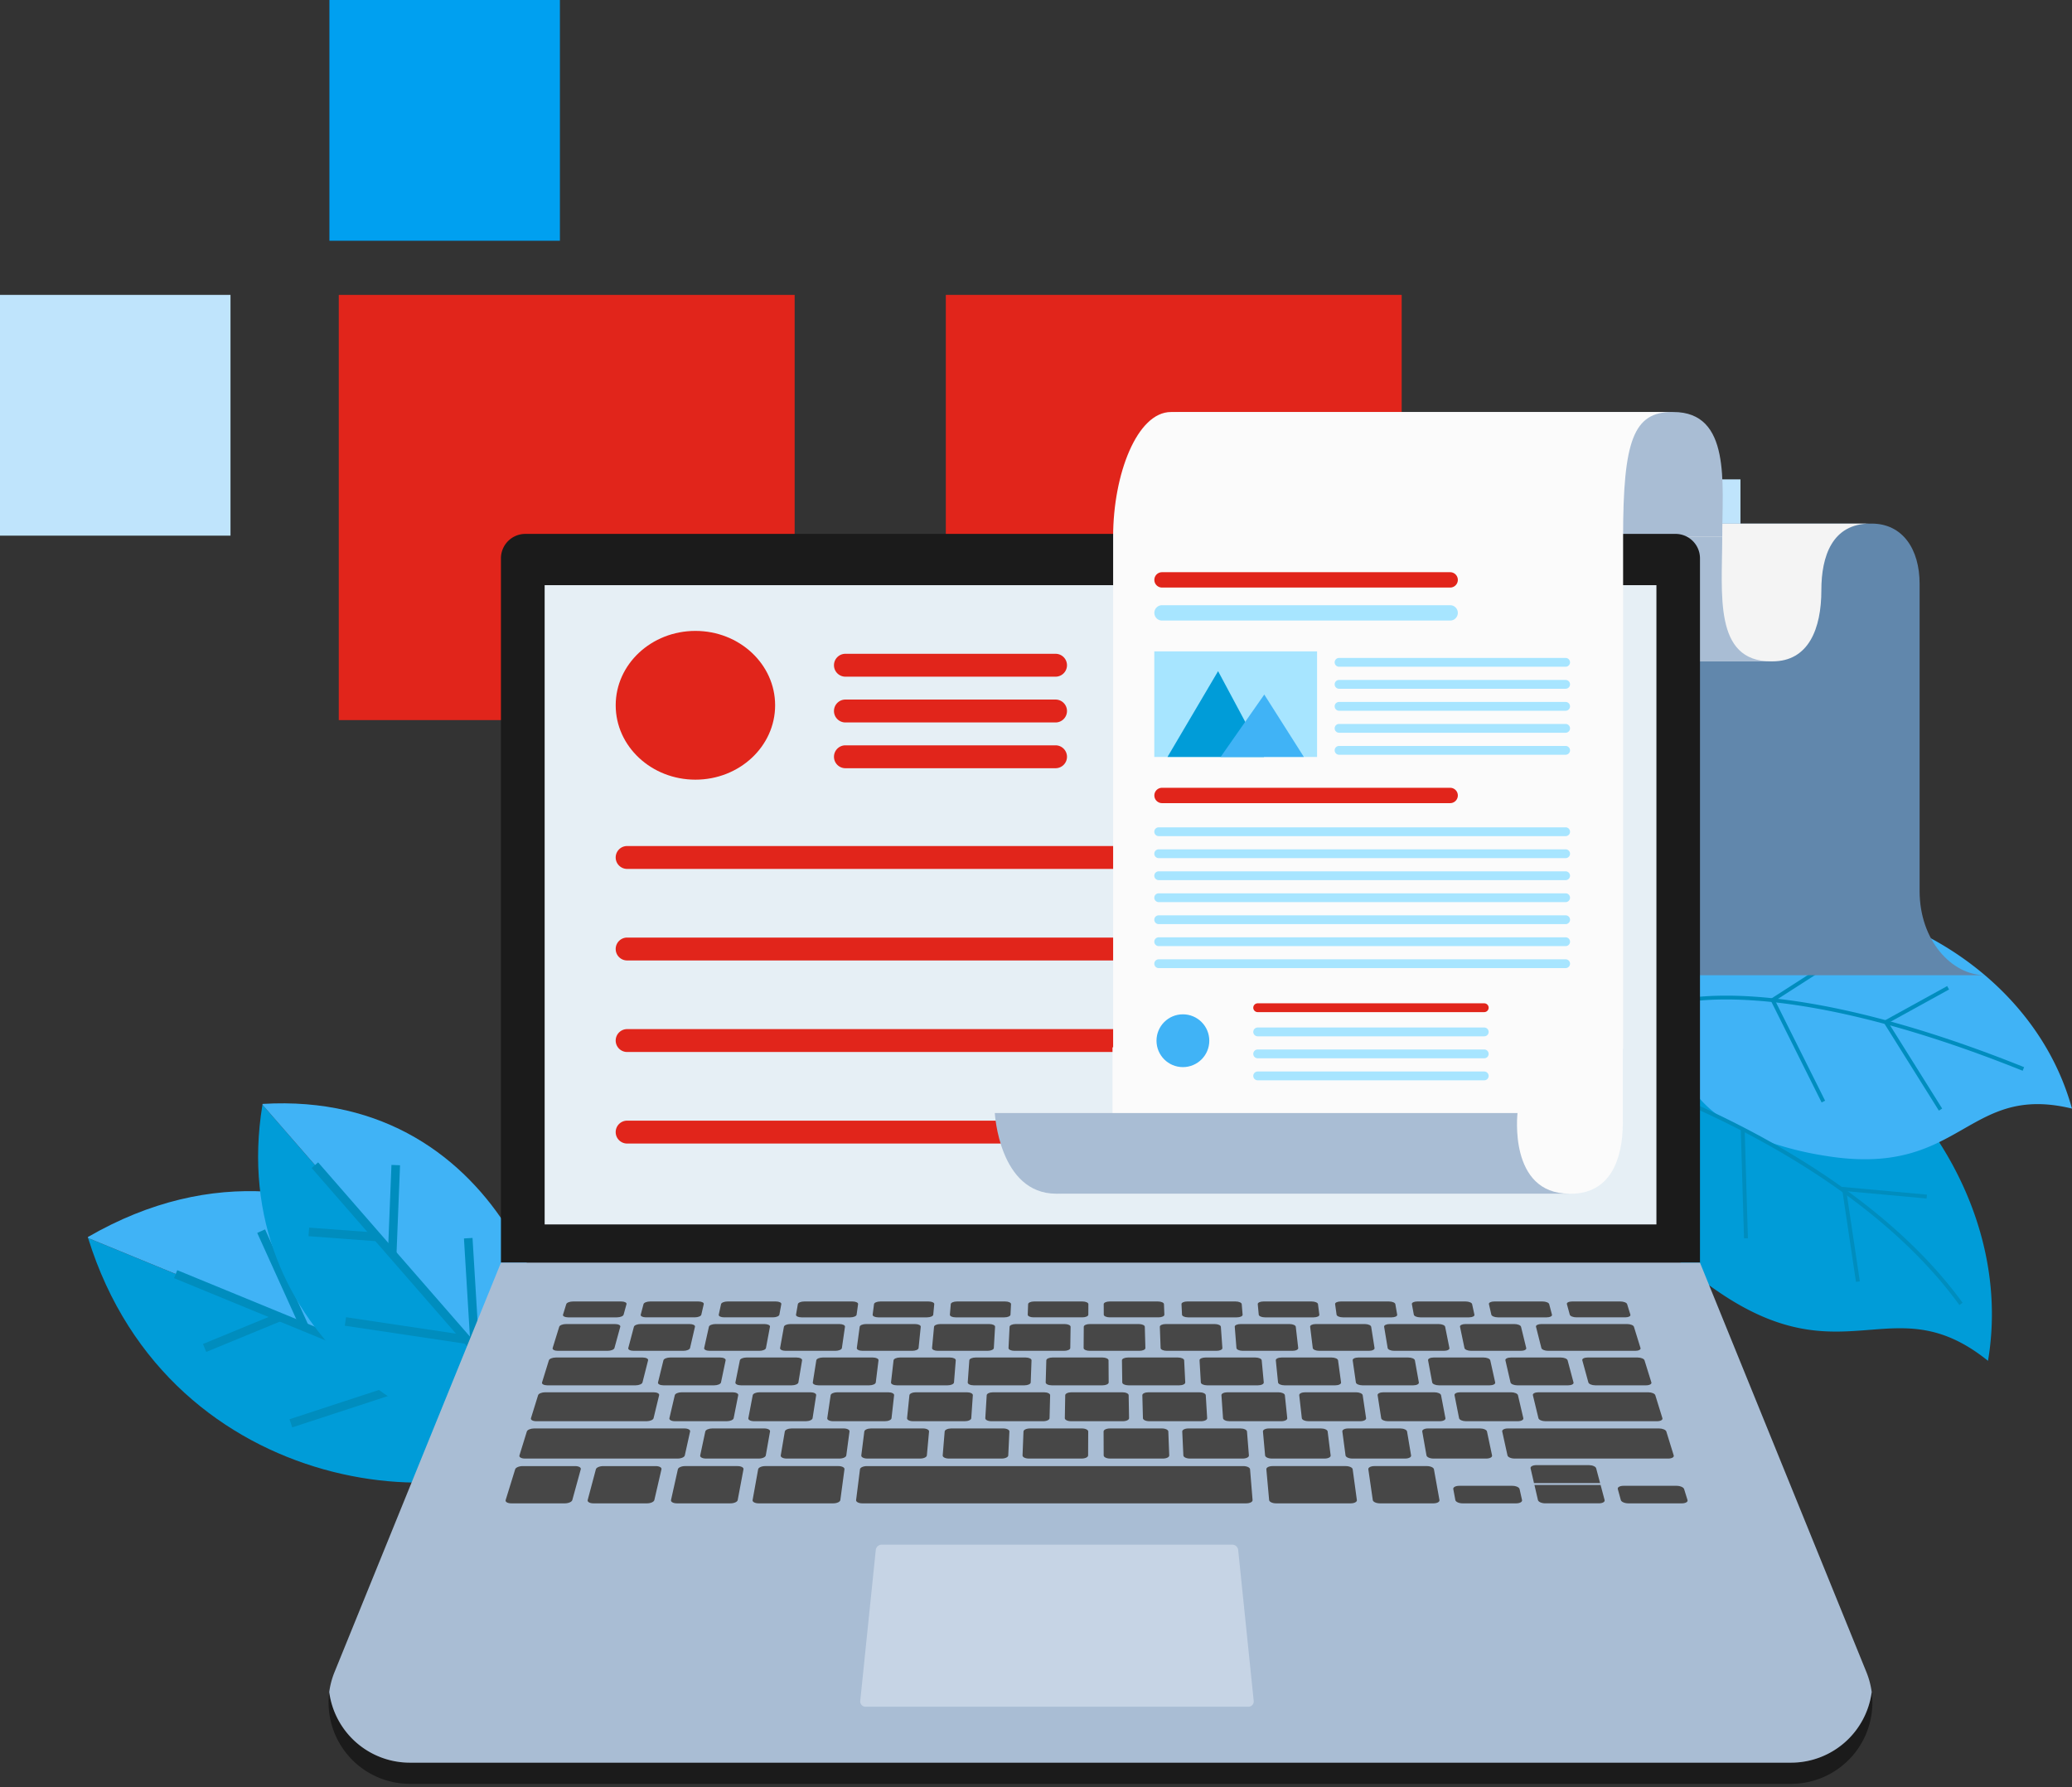 <svg xmlns="http://www.w3.org/2000/svg" viewBox="0 0 350.934 302.706">
  <rect x="0" y="0" width="350.934" height="302.706" fill="#333333" stroke="none"/>
  <defs>
    <clipPath id="a">
      <path fill="none" d="M0 0h350.934v302.706H0z"/>
    </clipPath>
  </defs>
  <g clip-path="url(#a)" style="isolation:isolate">
    <path fill="#e1251b" d="M237.404 49.942v72.019h-77.212V49.942z"/>
    <path fill="#00a0f0" d="M238.989 131.124v40.775h-39.04v-40.775z"/>
    <path fill="#bfe4fc" d="M294.782 81.186v40.775h-39.04V81.186z"/>
    <path fill="#00a0f0" d="M94.832 0v40.775h-39.04V0z"/>
    <path fill="#bfe4fc" d="M39.04 49.942v40.775H0V49.942z"/>
    <path fill="#e1251b" d="M134.589 49.942v72.019H57.377V49.942z"/>
    <g transform="translate(-2499.6 -424.254)">
      <path fill="#009cd8" d="m2595.453 667.164-80.934-33.244c13.876 44.721 65.586 48.688 80.934 33.244Z"/>
      <path fill="#40b3f6" d="m2514.519 633.921 80.934 33.244.094-.1c-1.678-18.079-38.692-57.851-81.076-33.3.016.053.031.105.048.156Z"/>
      <path fill="#008dbe" d="m2529.073 640.718.553-1.345 66.115 27.16-.553 1.346z"/>
      <path fill="#008dbe" d="m2533.979 651.871 12.786-5.267.554 1.345-12.786 5.267zM2543.168 633.061l1.325-.6 7.34 16.215-1.324.6zM2548.64 664.615l23.402-7.666.452 1.382-23.401 7.666zM2562.764 639.712l1.258-.73 11.15 19.228-1.258.73z"/>
      <path fill="#009cd8" d="m2592.581 667.105-48.528-55.759c-6.46 39.027 31.086 61.608 48.528 55.759Z"/>
      <path fill="#40b3f6" d="m2544.052 611.346 48.528 55.759.107-.037c5.58-14.289-7.308-58.342-48.613-55.856l-.022.134Z"/>
      <path fill="#008dbe" d="m2552.384 622.066 1.096-.955 39.673 45.53-1.096.955z"/>
      <path fill="#008dbe" d="m2551.85 633.611.108-1.45 11.643.865-.108 1.45zM2565.303 636.57l.597-15.025 1.453.058-.597 15.025zM2557.996 648.776l.215-1.438 20.575 3.075-.215 1.438zM2578.179 633.999l1.451-.088 1.138 18.743-1.451.088z"/>
      <path fill="#009cd8" d="M2790.776 643.116c-21.1-14.338-19.427-27.666-15.661-35.8l.139-.3c.058-.122.115-.245.18-.368a22.236 22.236 0 0 1 7.249-8.756c12.981-8.919 33.621 1.528 45.353 19.8 6.743 10.489 10.547 23.56 8.271 37.033-15.98-12.877-24.17 2.903-45.531-11.609Z"/>
      <path fill="#40b3f6" d="M2809.018 620.046a56.643 56.643 0 0 1-9.1-2.152.007.007 0 0 0-.007-.006 31.177 31.177 0 0 1-9.8-5.09 19.324 19.324 0 0 1-7.434-14.906 24.215 24.215 0 0 1 .073-3.344c.017-.245.041-.484.072-.724 3.4-29.387 57.774-17.913 67.706 18.18-10.924-2.653-15.441 2.261-22.5 5.685-4.508 2.198-10.067 3.775-19.01 2.357Z"/>
      <path fill="#008dbe" d="m2782.891 594.488-.135.062c.017-.245.041-.484.072-.724 1.91-.56 19.585-4.9 59.592 11.16l-.244.61c-41.938-16.839-59.11-11.165-59.285-11.108ZM2831.46 645.274c-18.531-25.56-55.933-37.824-56.311-37.945l-.034-.011.139-.3c.059-.122.117-.245.181-.368a.648.648 0 0 1 .052.1 139.149 139.149 0 0 1 14.632 6.054 160.776 160.776 0 0 1 9.8 5.09c11.075 6.28 23.56 15.246 32.082 27Z"/>
      <path fill="#008dbe" d="m2818.527 597.241 10.865-5.985.319.577-10.256 5.649 9.088 14.516-.558.35ZM2799.406 593.491l13.1-8.414.356.554-12.606 8.094 8.459 16.943-.589.294ZM2811.542 625.261l14.421 1.316-.059.656-13.586-1.241 2.281 15.272-.651.1ZM2794.431 615.451l.658-.02.554 18.53-.658.02z"/>
      <path fill="#fbfff8" d="M2806.311 738.632a3.637 3.637 0 0 1-.221 1.326l-.405-2.451a3.621 3.621 0 0 1 .626 1.125Z"/>
      <path fill="#6187ac" d="M2816.59 512.929c5.275 0 8.133 4.354 8.133 10.188v52.036c0 8.33 5.39 14.265 11.127 14.265h-88.256v-76.489"/>
      <path fill="#f4f4f4" d="M2717.977 536.262h81.826c6.105 0 8.282-5.5 8.282-12.077h-80.31s0 12.077-9.798 12.077ZM2816.366 512.929h-78.794c-9.12 0-9.8 11.256-9.8 11.256h80.31c.003-5.669 1.803-11.256 8.284-11.256Z"/>
      <path fill="#a9bdd4" d="M2799.577 536.262h-81.826c-9.12 0-9.8-21.114-9.8-21.114h83.342c.002 9.695-1.514 21.114 8.284 21.114Z"/>
      <path fill="#a9bdd4" d="M2698.155 494.033h84.858c9.8 0 8.282 12.077 8.282 21.115h-83.342s0-21.115-9.798-21.115Z"/>
      <path fill="#1b1b1b" d="M2588.585 514.673h194.8a4.141 4.141 0 0 1 4.141 4.141v119.287h-203.082V518.814a4.141 4.141 0 0 1 4.141-4.141ZM2802.948 726.365h-233.924a13.78 13.78 0 0 1-13.661-15.555 13.777 13.777 0 0 0 13.663 11.963h233.924a13.777 13.777 0 0 0 13.661-11.963 13.78 13.78 0 0 1-13.663 15.555Z"/>
      <path fill="#a9bdd4" d="M2816.61 710.814a13.778 13.778 0 0 1-13.663 11.964h-233.924a13.776 13.776 0 0 1-13.662-11.964 13.921 13.921 0 0 1 .907-3.4l28.176-69.312h203.082l28.176 69.312a13.967 13.967 0 0 1 .908 3.4Z"/>
      <path fill="#e6eff5" d="M2591.847 523.358h188.3v108.264h-188.3Z"/>
      <path fill="#474747" d="M2753.302 647.36h8.265c.555 0 .955-.2.889-.452l-.473-1.792c-.065-.245-.565-.445-1.116-.445h-8.189c-.55 0-.953.2-.9.445l.41 1.792c.06.249.559.452 1.114.452ZM2592.3 658.873h14.945c.578 0 1.1-.219 1.172-.488l.95-3.75c.066-.262-.343-.474-.911-.474h-14.714c-.569 0-1.1.212-1.178.474l-1.161 3.751c-.083.267.319.486.897.487ZM2765.473 646.908c.068.249.577.451 1.132.451h8.264c.556 0 .945-.2.869-.451l-.554-1.792c-.076-.245-.586-.445-1.137-.445h-8.188c-.551 0-.944.2-.876.445ZM2594.087 653.029h8.425c.566 0 1.085-.21 1.156-.469l.99-3.609c.069-.252-.329-.456-.887-.456h-8.3c-.559 0-1.075.2-1.154.456l-1.116 3.609c-.076.258.32.469.886.469ZM2738.729 645.117l.33 1.792c.045.249.535.451 1.091.451h8.264c.556 0 .963-.2.908-.452l-.392-1.792c-.054-.245-.545-.445-1.1-.445h-8.188c-.546.001-.961.2-.913.446ZM2686.546 646.908c0 .249.455.451 1.01.451h8.264c.556 0 1-.2.99-.451l-.07-1.792c-.01-.245-.465-.445-1.015-.445h-8.189c-.551 0-1 .2-1 .445ZM2700.826 647.36h8.265c.555 0 .99-.2.97-.452l-.151-1.792c-.021-.245-.486-.445-1.036-.445h-8.189c-.55 0-.989.2-.977.445l.089 1.792c.008.249.473.452 1.029.452ZM2712.625 645.117l.168 1.792c.024.249.5.451 1.05.451h8.265c.556 0 .981-.2.949-.451l-.231-1.792c-.031-.245-.505-.445-1.056-.445h-8.189c-.55 0-.98.199-.956.445ZM2673.666 646.908c-.01.249.434.451.99.451h8.264c.556 0 1.009-.2 1.01-.451l.009-1.792c0-.245-.446-.445-1-.445h-8.188c-.551 0-1.006.2-1.017.445ZM2727.046 647.36h8.265c.556 0 .972-.2.93-.451l-.312-1.792c-.042-.245-.525-.445-1.076-.445h-8.189c-.55 0-.971.2-.937.445l.249 1.792c.034.248.515.451 1.07.451ZM2742.415 654.16c-.569 0-.992.213-.943.474l.7 3.75c.051.269.562.488 1.139.488h8.59c.578 0 1-.219.939-.488l-.834-3.75c-.057-.262-.568-.474-1.136-.474ZM2622.689 664.95c.589 0 1.114-.228 1.169-.507l.775-3.9c.054-.272-.374-.493-.954-.493h-8.623c-.58 0-1.1.221-1.167.493l-.912 3.9c-.065.28.361.507.95.507ZM2725.754 658.872c.578 0 1.018-.219.981-.488l-.511-3.75c-.035-.262-.527-.474-1.1-.474h-8.457c-.569 0-1.01.213-.983.474l.379 3.751c.027.268.519.488 1.1.487ZM2729.666 654.16c-.568 0-1 .213-.963.474l.542 3.751c.039.268.54.487 1.118.488h8.589c.578 0 1.009-.219.96-.487l-.674-3.751c-.047-.262-.548-.474-1.116-.474ZM2759.752 648.951l.913 3.609c.065.259.579.469 1.146.469h14.76c.566 0 .961-.21.882-.469l-1.116-3.609c-.078-.252-.6-.456-1.152-.456h-14.537c-.555 0-.955.204-.896.456ZM2646.822 658.872c.578 0 1.075-.219 1.108-.487l.462-3.751c.032-.262-.4-.474-.973-.474h-8.457c-.568 0-1.064.213-1.105.474l-.594 3.751c-.043.268.393.487.97.487ZM2714.531 666.175c-.592 0-1.052.23-1.027.513l.366 4.06c.026.291.537.528 1.137.528h8.941c.6 0 1.06-.237 1.024-.528l-.509-4.06c-.035-.283-.545-.513-1.137-.513ZM2637.227 664.443l.607-3.9c.042-.272-.4-.493-.975-.493h-8.623c-.579 0-1.094.22-1.146.492l-.743 3.9c-.053.28.383.507.972.507h8.761c.589.001 1.104-.227 1.147-.506ZM2660.635 645.117l-.153 1.792c-.021.249.414.451.97.451h8.265c.555 0 1.018-.2 1.03-.451l.09-1.792c.012-.245-.426-.445-.977-.445h-8.188c-.551 0-1.021.199-1.037.445ZM2711.748 678.307l-.426-5.221c-.023-.295-.534-.534-1.138-.534h-63.767c-.6 0-1.125.24-1.162.534l-.658 5.221c-.039.3.431.553 1.047.553h65.029c.619 0 1.1-.248 1.075-.553ZM2642.627 673.085c.04-.295-.419-.534-1.023-.534h-12.405c-.6 0-1.138.24-1.191.534l-.941 5.221c-.055.3.4.554 1.016.554h12.653c.615 0 1.15-.249 1.191-.553ZM2624.527 672.551h-8.9c-.6 0-1.147.24-1.214.534l-1.164 5.221c-.068.3.378.553.993.554h9.081c.616 0 1.163-.249 1.22-.554l.982-5.221c.052-.294-.394-.534-.998-.534ZM2728.701 673.085c-.04-.295-.564-.534-1.167-.534h-12.406c-.6 0-1.073.24-1.047.534l.471 5.221c.028.3.551.554 1.167.554h12.653c.615 0 1.083-.249 1.041-.554ZM2769.941 672.923c-.078-.3-.632-.534-1.236-.534h-8.9c-.6 0-1.039.239-.971.534l.579 2.509h11.192l.085.319h-11.2l.59 2.554c.07.305.629.554 1.244.553h9.08c.615 0 1.051-.248.969-.553ZM2785.414 678.306l-.578-1.869c-.093-.3-.665-.546-1.274-.546h-9c-.61 0-1.039.245-.956.546l.512 1.869c.083.305.653.554 1.269.554h9.08c.617 0 1.042-.249.947-.554ZM2741.272 672.551h-8.9c-.6 0-1.06.24-1.017.534l.754 5.222c.045.305.581.553 1.2.554h9.076c.615 0 1.071-.248 1.017-.553l-.937-5.221c-.056-.296-.59-.536-1.193-.536ZM2610.425 678.307l1.209-5.221c.068-.295-.368-.534-.971-.534h-8.9c-.6 0-1.159.24-1.237.534l-1.392 5.221c-.081.3.354.554.969.554h9.08c.613 0 1.172-.249 1.242-.554ZM2756.97 676.438c-.067-.3-.618-.546-1.228-.546h-9c-.61 0-1.06.244-1 .546l.351 1.869c.057.3.6.554 1.22.554h9.081c.615 0 1.061-.249.994-.554ZM2644.717 652.56c-.035.259.4.469.963.469h8.425c.566 0 1.048-.21 1.075-.469l.366-3.609c.025-.252-.407-.456-.965-.456h-8.3c-.558 0-1.04.2-1.074.456ZM2721.219 664.95h8.761c.589 0 1.035-.228.994-.507l-.575-3.9c-.04-.272-.544-.493-1.124-.493h-8.623c-.58 0-1.026.221-1 .493l.438 3.9c.035.279.542.507 1.129.507ZM2635.348 647.36h8.265c.556 0 1.036-.2 1.071-.451l.25-1.792c.034-.245-.386-.445-.937-.445h-8.188c-.551 0-1.033.2-1.076.445l-.312 1.792c-.045.248.371.451.927.451ZM2631.723 652.56c-.047.259.376.469.943.469h8.424c.566 0 1.058-.21 1.1-.469l.523-3.609c.037-.252-.388-.456-.946-.456h-8.3c-.558 0-1.048.2-1.094.456ZM2648.349 647.36h8.265c.556 0 1.027-.2 1.05-.451l.17-1.792c.023-.245-.406-.445-.957-.445h-8.188c-.551 0-1.025.2-1.056.445l-.233 1.792c-.031.248.394.451.949.451ZM2595.509 645.117l-.554 1.792c-.078.249.312.451.868.451h8.264c.556 0 1.064-.2 1.132-.451l.492-1.792c.067-.245-.326-.445-.877-.445h-8.188c-.551 0-1.061.199-1.137.445ZM2621.336 646.908c-.054.249.353.451.909.451h8.265c.555 0 1.044-.2 1.091-.451l.329-1.792c.045-.245-.366-.445-.917-.445h-8.189c-.551 0-1.042.2-1.1.445ZM2608.119 646.908c-.065.249.333.451.889.451h8.265c.555 0 1.055-.2 1.111-.451l.411-1.792c.056-.245-.346-.445-.9-.445h-8.188c-.551 0-1.052.2-1.116.445ZM2596.531 678.307l1.434-5.221c.081-.295-.344-.534-.948-.534h-8.9c-.6 0-1.169.24-1.26.534l-1.616 5.221c-.095.3.329.554.945.553h9.08c.612.001 1.182-.248 1.265-.553ZM2619.79 653.029h8.425c.566 0 1.067-.21 1.115-.469l.679-3.609c.048-.252-.368-.456-.926-.456h-8.3c-.558 0-1.057.2-1.113.456l-.806 3.609c-.054.258.361.469.926.469ZM2660.314 671.276h8.94c.6 0 1.1-.237 1.115-.528l.193-4.06c.013-.283-.457-.513-1.048-.513h-8.8c-.592 0-1.092.23-1.115.513l-.335 4.06c-.02.291.45.528 1.05.528ZM2649.472 664.95c.59 0 1.094-.228 1.125-.507l.438-3.9c.031-.272-.417-.493-1-.493h-8.623c-.58 0-1.084.221-1.124.493l-.575 3.9c-.042.28.4.507.993.507ZM2642.483 666.175h-8.8c-.591 0-1.112.23-1.159.513l-.688 4.06c-.049.291.4.528 1 .528h8.939c.6 0 1.123-.237 1.162-.528l.545-4.06c.043-.283-.406-.513-.999-.513ZM2629.3 670.748l.72-4.06c.051-.283-.39-.513-.982-.513h-8.8c-.592 0-1.122.23-1.182.513l-.863 4.06c-.062.291.377.528.978.528h8.941c.605 0 1.137-.237 1.188-.528ZM2646.505 671.276h8.94c.6 0 1.112-.237 1.138-.528l.37-4.06c.026-.283-.435-.513-1.026-.513h-8.8c-.592 0-1.1.23-1.137.513l-.513 4.06c-.033.291.427.528 1.028.528ZM2614.377 671.276c.6 0 1.143-.237 1.207-.528l.9-4.06c.063-.283-.368-.513-.96-.513h-25.46c-.591 0-1.144.23-1.231.513l-1.256 4.06c-.09.291.325.528.927.528ZM2613.112 654.16c-.568 0-1.083.212-1.147.474l-.918 3.75c-.066.269.351.488.927.488h8.59c.578 0 1.094-.219 1.15-.488l.786-3.75c.055-.262-.364-.474-.932-.474ZM2626.038 654.16c-.569 0-1.074.213-1.127.474l-.756 3.75c-.054.269.372.488.949.488h8.59c.578 0 1.084-.219 1.129-.487l.625-3.751c.043-.262-.384-.474-.952-.474ZM2710.801 666.688c-.023-.283-.523-.513-1.115-.513h-8.8c-.592 0-1.062.23-1.049.513l.189 4.06c.014.291.514.528 1.115.528h8.94c.6 0 1.071-.237 1.047-.528ZM2589.527 664.443c-.086.28.323.507.912.507h18.662c.589 0 1.124-.228 1.192-.507l.945-3.9c.066-.272-.353-.493-.932-.493h-18.368c-.58 0-1.12.221-1.2.493ZM2737.596 671.276c.6 0 1.051-.238 1-.528l-.684-4.06c-.048-.283-.567-.513-1.159-.513h-8.8c-.591 0-1.042.23-1 .513l.541 4.06c.038.291.559.528 1.16.528ZM2670.593 648.951l-.181 3.609c-.013.259.438.469 1 .469h8.424c.567 0 1.031-.21 1.035-.469l.054-3.609c0-.252-.447-.456-1-.456h-8.3c-.551 0-1.019.204-1.032.456ZM2657.799 648.951l-.337 3.609c-.025.259.417.469.982.469h8.425c.566 0 1.039-.211 1.055-.469l.211-3.609c.014-.252-.427-.456-.986-.456h-8.3c-.552 0-1.026.204-1.05.456ZM2606.011 652.56c-.07.259.336.469.9.469h8.425c.567 0 1.076-.21 1.136-.469l.835-3.609c.058-.252-.349-.456-.906-.456h-8.3c-.557 0-1.066.2-1.134.456ZM2780.59 666.175h-25.6c-.591 0-1.022.23-.96.513l.894 4.06c.064.291.606.528 1.207.528h26.021c.6 0 1.017-.237.927-.528l-1.255-4.06c-.09-.283-.643-.513-1.234-.513ZM2717.622 664.443l-.406-3.9c-.029-.272-.522-.493-1.1-.493h-8.623c-.58 0-1.036.221-1.018.493l.27 3.9c.019.28.514.507 1.1.507h8.762c.589 0 1.045-.228 1.015-.507ZM2778.129 654.634c-.082-.262-.61-.474-1.178-.474h-8.457c-.569 0-.974.213-.9.474l1.028 3.751c.074.268.6.487 1.181.487h8.591c.576 0 .979-.219.9-.488ZM2684.174 648.495c-.558 0-1.013.2-1.015.456l-.027 3.609c0 .259.458.469 1.024.469h8.424c.567 0 1.022-.21 1.015-.469l-.1-3.609c-.007-.252-.467-.456-1.024-.456ZM2752.31 670.748l-.86-4.06c-.06-.283-.59-.513-1.181-.513h-8.8c-.592 0-1.032.23-.982.513l.718 4.06c.051.291.582.528 1.183.528h8.94c.605 0 1.044-.237.982-.528ZM2779.956 660.542c-.084-.272-.624-.493-1.2-.492h-18.6c-.58 0-1 .221-.932.493l.942 3.9c.068.28.6.507 1.191.507h18.895c.588 0 1-.228.911-.507ZM2697.041 648.495c-.558 0-1 .2-1 .456l.132 3.609c.009.259.478.469 1.044.469h8.424c.566 0 1.012-.21.994-.469l-.258-3.609c-.018-.252-.487-.456-1.044-.456ZM2673.296 654.16h-8.457c-.568 0-1.046.212-1.065.474l-.27 3.75c-.02.269.435.488 1.012.488h8.59c.578 0 1.056-.219 1.065-.488l.139-3.75c.01-.261-.445-.474-1.014-.474ZM2654.242 664.95h8.761c.589 0 1.084-.228 1.1-.507l.268-3.9c.019-.272-.438-.493-1.018-.493h-8.623c-.579 0-1.074.221-1.1.493l-.4 3.9c-.031.279.425.507 1.012.507ZM2677.362 664.443l.1-3.9c.007-.272-.459-.492-1.039-.493h-8.623c-.579 0-1.065.221-1.082.493l-.237 3.9c-.017.28.448.507 1.037.507h8.761c.591 0 1.076-.228 1.083-.507ZM2690.648 654.16c-.569 0-1.028.212-1.024.474l.053 3.751c0 .268.478.487 1.055.488h8.59c.577 0 1.036-.219 1.023-.487l-.185-3.751c-.013-.262-.486-.474-1.054-.474ZM2673.86 671.276h8.94c.6 0 1.092-.237 1.093-.528l.018-4.06c0-.283-.479-.513-1.07-.513h-8.8c-.591 0-1.081.23-1.093.513l-.161 4.06c-.008.291.472.528 1.073.528ZM2756.656 664.95c.589 0 1.015-.228.95-.507l-.91-3.9c-.064-.272-.587-.493-1.167-.493h-8.623c-.58 0-1.008.221-.954.493l.772 3.9c.056.28.581.507 1.169.507ZM2677.861 654.16c-.569 0-1.038.213-1.045.474l-.107 3.75c-.008.269.457.488 1.034.488h8.589c.578 0 1.046-.219 1.045-.488l-.025-3.751c0-.262-.466-.474-1.035-.474ZM2766.106 658.385l-1-3.75c-.07-.262-.589-.474-1.157-.474h-8.457c-.568 0-.982.213-.921.474l.865 3.75c.062.269.582.488 1.159.488h8.59c.585-.001.998-.22.921-.488ZM2687.625 671.276h8.94c.6 0 1.08-.237 1.07-.528l-.158-4.06c-.01-.283-.5-.513-1.092-.513h-8.8c-.592 0-1.072.23-1.071.513l.015 4.06c.005.291.495.528 1.096.528ZM2709.705 648.495c-.558 0-1 .2-.975.456l.286 3.609c.021.259.5.469 1.064.469h8.425c.566 0 1-.21.973-.469l-.413-3.609c-.029-.252-.506-.456-1.064-.456ZM2747.798 648.495c-.558 0-.969.2-.917.456l.755 3.609c.054.259.559.469 1.125.469h8.425c.566 0 .976-.21.912-.469l-.882-3.609c-.061-.252-.565-.456-1.122-.456ZM2722.454 648.495c-.558 0-.987.2-.956.456l.444 3.609c.031.259.519.469 1.085.469h8.425c.566 0 .994-.21.953-.469l-.57-3.609c-.04-.252-.525-.456-1.084-.456ZM2734.029 648.951l.6 3.609c.042.259.539.469 1.1.469h8.425c.566 0 .985-.21.933-.469l-.724-3.609c-.051-.252-.545-.456-1.1-.456h-8.3c-.555 0-.975.204-.934.456ZM2689.769 664.95c.59 0 1.064-.228 1.06-.507l-.068-3.9c-.005-.272-.48-.493-1.061-.493h-8.623c-.58 0-1.055.221-1.06.493l-.068 3.9c-.005.28.47.507 1.06.507ZM2744.414 664.443l-.744-3.9c-.051-.272-.565-.493-1.145-.493h-8.623c-.58 0-1.018.221-.975.493l.606 3.9c.044.28.558.507 1.147.507h8.761c.591 0 1.027-.228.973-.507ZM2703.019 664.95c.589 0 1.054-.228 1.037-.507l-.235-3.9c-.016-.272-.5-.493-1.081-.493h-8.623c-.58 0-1.045.221-1.039.493l.1 3.9c.007.28.492.507 1.081.507ZM2660.092 658.872c.577 0 1.064-.219 1.086-.487l.3-3.751c.021-.262-.425-.474-.993-.474h-8.457c-.569 0-1.056.213-1.086.474l-.431 3.751c-.031.268.414.488.992.487ZM2712.643 658.872c.578 0 1.026-.219 1-.488l-.349-3.75c-.025-.262-.507-.474-1.075-.474h-8.453c-.569 0-1.019.213-1 .474l.218 3.751c.015.268.5.487 1.076.487Z"/>
      <path fill="#c6d4e5" d="M2711.028 713.305h-64.817a.9.9 0 0 1-.91-1.011l2.634-25.585a1.012 1.012 0 0 1 1.016-.852h59.337a1.013 1.013 0 0 1 1.016.852l2.634 25.585a.9.9 0 0 1-.91 1.011Z"/>
      <ellipse cx="13.501" cy="12.597" fill="#e1251b" rx="13.501" ry="12.597" transform="translate(2603.881 531.104)"/>
      <path fill="#e1251b" d="M2678.377 538.856h-35.588a1.938 1.938 0 0 1-1.938-1.938 1.938 1.938 0 0 1 1.938-1.938h35.588a1.938 1.938 0 0 1 1.938 1.938 1.938 1.938 0 0 1-1.938 1.938ZM2678.377 546.608h-35.588a1.938 1.938 0 0 1-1.938-1.938 1.938 1.938 0 0 1 1.938-1.938h35.588a1.938 1.938 0 0 1 1.938 1.938 1.938 1.938 0 0 1-1.938 1.938ZM2678.377 554.359h-35.588a1.938 1.938 0 0 1-1.938-1.938 1.938 1.938 0 0 1 1.938-1.938h35.588a1.938 1.938 0 0 1 1.938 1.938 1.938 1.938 0 0 1-1.938 1.938ZM2763.949 571.413h-158.131a1.938 1.938 0 0 1-1.938-1.938 1.938 1.938 0 0 1 1.938-1.938h158.131a1.938 1.938 0 0 1 1.938 1.938 1.938 1.938 0 0 1-1.938 1.938ZM2763.949 586.917h-158.131a1.938 1.938 0 0 1-1.938-1.938 1.937 1.937 0 0 1 1.938-1.938h158.131a1.938 1.938 0 0 1 1.938 1.938 1.938 1.938 0 0 1-1.938 1.938ZM2763.949 602.42h-158.131a1.938 1.938 0 0 1-1.938-1.938 1.938 1.938 0 0 1 1.938-1.938h158.131a1.938 1.938 0 0 1 1.938 1.938 1.938 1.938 0 0 1-1.938 1.938ZM2763.949 617.924h-158.131a1.938 1.938 0 0 1-1.938-1.938 1.938 1.938 0 0 1 1.938-1.938h158.131a1.938 1.938 0 0 1 1.938 1.938 1.938 1.938 0 0 1-1.938 1.938Z"/>
      <path fill="#d1d1d1" d="M2747.597 512.929h68.77"/>
      <path fill="#fbfbfb" d="M2688.025 601.626h86.432v13.412h-86.432z"/>
      <path fill="#fbfbfb" d="M2688.131 515.148h86.374v86.702h-86.374zM2782.787 494.033h-84.857c-5.729 0-9.8 10.516-9.8 21.115h86.374c.001-16.35 1.801-21.115 8.283-21.115ZM2678.738 626.42h86.921c6.485 0 8.8-5.5 8.8-12.077h-85.313s0 12.077-10.408 12.077Z"/>
      <path fill="#a9bdd4" d="M2765.42 626.419h-86.921c-9.687 0-10.408-13.664-10.408-13.664h88.531s-1.61 13.664 8.798 13.664Z"/>
      <path fill="#e1251b" d="M2745.212 523.763h-48.8a1.3 1.3 0 0 1-1.3-1.3 1.3 1.3 0 0 1 1.3-1.3h48.8a1.3 1.3 0 0 1 1.3 1.3 1.3 1.3 0 0 1-1.3 1.3ZM2745.212 560.273h-48.8a1.3 1.3 0 0 1-1.3-1.3 1.3 1.3 0 0 1 1.3-1.3h48.8a1.3 1.3 0 0 1 1.3 1.3 1.3 1.3 0 0 1-1.3 1.3Z"/>
      <path fill="#a7e5ff" d="M2745.212 529.351h-48.8a1.3 1.3 0 0 1-1.3-1.3 1.3 1.3 0 0 1 1.3-1.3h48.8a1.3 1.3 0 0 1 1.3 1.3 1.3 1.3 0 0 1-1.3 1.3ZM2764.77 537.174h-38.373a.745.745 0 0 1-.745-.745.745.745 0 0 1 .745-.745h38.373a.745.745 0 0 1 .745.745.745.745 0 0 1-.745.745ZM2764.77 540.9h-38.373a.745.745 0 0 1-.745-.745.745.745 0 0 1 .745-.745h38.373a.745.745 0 0 1 .745.745.745.745 0 0 1-.745.745ZM2764.77 544.625h-38.373a.745.745 0 0 1-.745-.745.745.745 0 0 1 .745-.745h38.373a.745.745 0 0 1 .745.745.745.745 0 0 1-.745.745ZM2764.77 548.351h-38.373a.745.745 0 0 1-.745-.745.745.745 0 0 1 .745-.745h38.373a.745.745 0 0 1 .745.745.745.745 0 0 1-.745.745ZM2764.77 552.077h-38.373a.745.745 0 0 1-.745-.745.745.745 0 0 1 .745-.745h38.373a.745.745 0 0 1 .745.745.745.745 0 0 1-.745.745ZM2750.986 599.763h-38.374a.745.745 0 0 1-.745-.745.745.745 0 0 1 .745-.745h38.374a.746.746 0 0 1 .745.745.745.745 0 0 1-.745.745ZM2750.986 603.485h-38.374a.744.744 0 0 1-.745-.745.745.745 0 0 1 .745-.745h38.374a.746.746 0 0 1 .745.745.745.745 0 0 1-.745.745ZM2750.986 607.214h-38.374a.745.745 0 0 1-.745-.745.745.745 0 0 1 .745-.745h38.374a.746.746 0 0 1 .745.745.746.746 0 0 1-.745.745Z"/>
      <path fill="#e1251b" d="M2750.986 595.665h-38.374a.745.745 0 0 1-.745-.745.745.745 0 0 1 .745-.745h38.374a.746.746 0 0 1 .745.745.746.746 0 0 1-.745.745Z"/>
      <path fill="#a7e5ff" d="M2764.771 565.861h-68.922a.745.745 0 0 1-.745-.745.745.745 0 0 1 .745-.745h68.922a.745.745 0 0 1 .745.745.745.745 0 0 1-.745.745ZM2764.771 569.586h-68.922a.745.745 0 0 1-.745-.745.745.745 0 0 1 .745-.745h68.922a.745.745 0 0 1 .745.745.745.745 0 0 1-.745.745ZM2764.771 573.312h-68.922a.745.745 0 0 1-.745-.745.745.745 0 0 1 .745-.745h68.922a.745.745 0 0 1 .745.745.745.745 0 0 1-.745.745ZM2764.771 577.037h-68.922a.745.745 0 0 1-.745-.745.745.745 0 0 1 .745-.745h68.922a.745.745 0 0 1 .745.745.745.745 0 0 1-.745.745ZM2764.771 580.763h-68.922a.745.745 0 0 1-.745-.745.745.745 0 0 1 .745-.745h68.922a.745.745 0 0 1 .745.745.745.745 0 0 1-.745.745ZM2764.771 584.488h-68.922a.745.745 0 0 1-.745-.745.745.745 0 0 1 .745-.745h68.922a.745.745 0 0 1 .745.745.745.745 0 0 1-.745.745ZM2764.771 588.21h-68.922a.745.745 0 0 1-.745-.745.745.745 0 0 1 .745-.745h68.922a.745.745 0 0 1 .745.745.745.745 0 0 1-.745.745ZM2695.103 534.567h27.569v17.882h-27.569z"/>
      <path fill="#009cd8" d="m2697.339 552.449 8.569-14.53 7.776 14.53Z"/>
      <path fill="#40b3f6" d="m2706.34 552.449 7.391-10.567 6.706 10.567Z"/>
      <circle cx="4.471" cy="4.471" r="4.471" fill="#40b3f6" transform="translate(2695.476 596.038)"/>
    </g>
  </g>
</svg>
